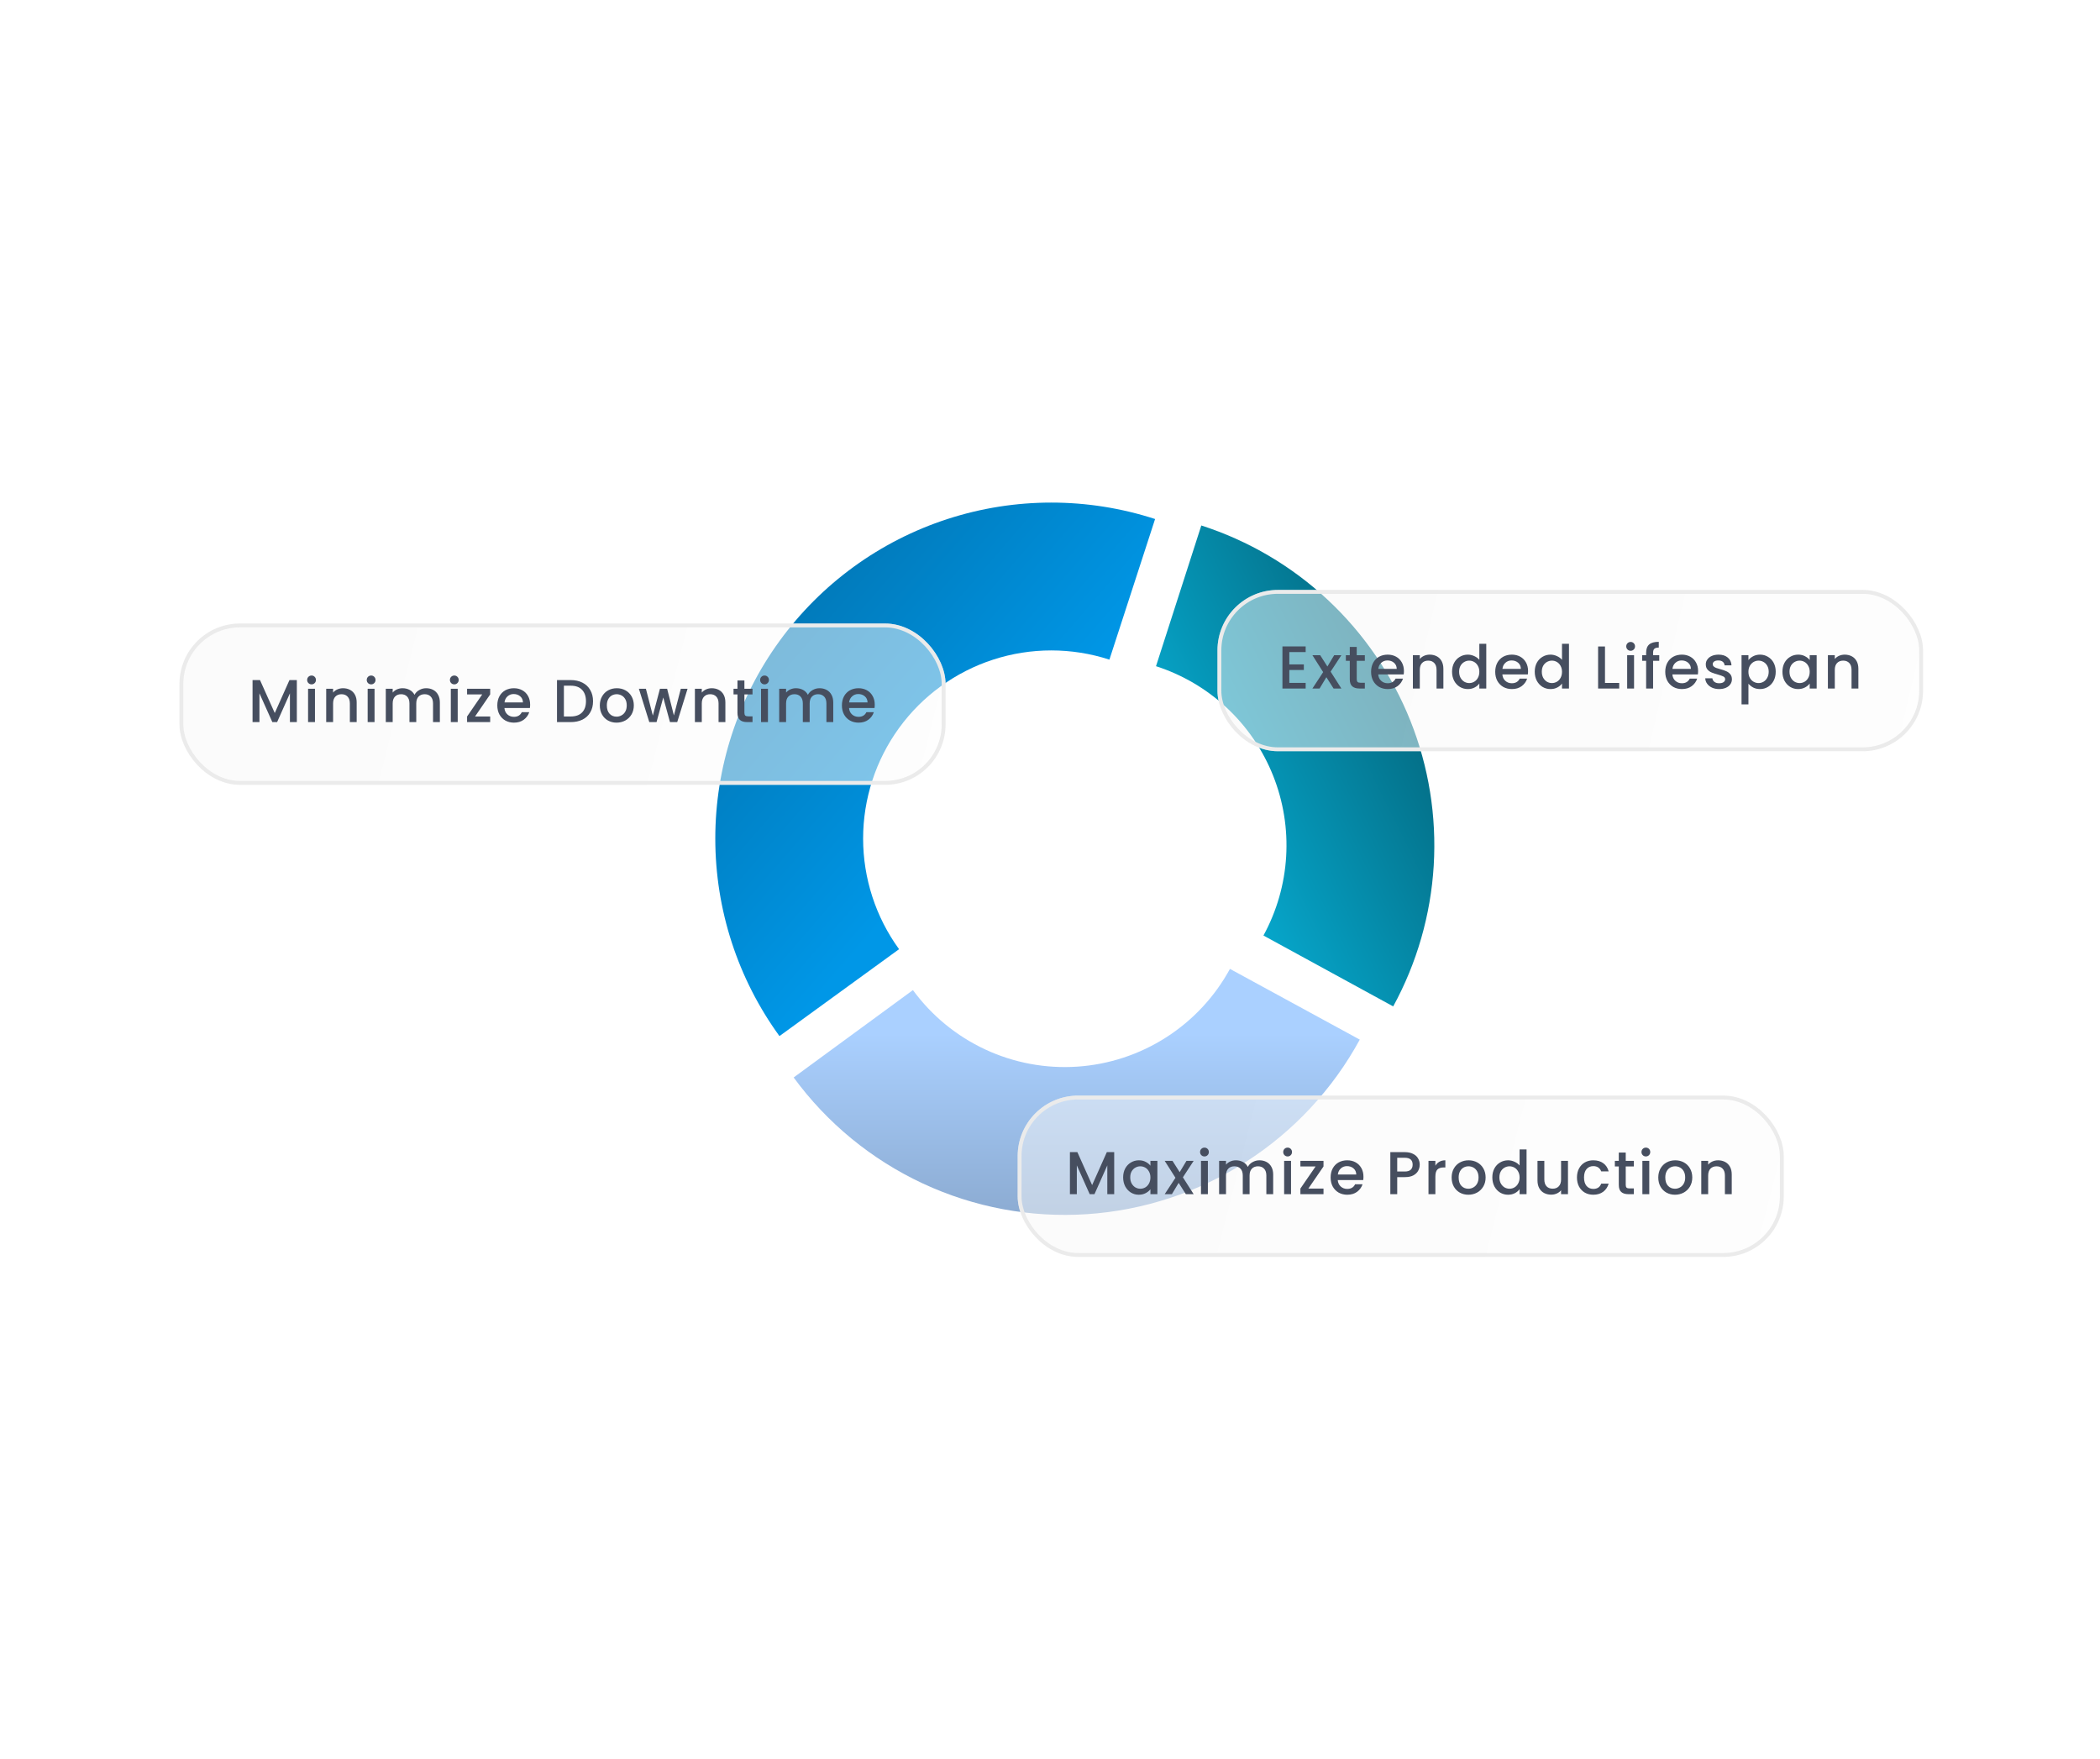 <svg width="117" height="98" viewBox="0 0 117 98" fill="none" xmlns="http://www.w3.org/2000/svg">
<g filter="url(#filter0_d_44_16704)">
<g clip-path="url(#clip0_44_16704)">
<g filter="url(#filter1_b_44_16704)">
<rect x="2" y="1" width="113" height="94" rx="9" fill="white" fill-opacity="0.6"/>
</g>
<path d="M75.759 56.92C74.251 59.689 72.068 62.032 69.412 63.732C66.757 65.432 63.714 66.434 60.568 66.644C57.422 66.855 54.274 66.267 51.416 64.936C48.557 63.604 46.081 61.572 44.218 59.029L50.863 54.161C51.906 55.586 53.293 56.723 54.893 57.469C56.494 58.215 58.257 58.544 60.019 58.426C61.781 58.308 63.484 57.747 64.971 56.795C66.459 55.843 67.681 54.531 68.526 52.98L75.759 56.92Z" fill="url(#paint0_linear_44_16704)"/>
<path d="M66.93 28.276C69.553 29.12 71.957 30.534 73.971 32.415C75.985 34.296 77.558 36.598 78.58 39.158C79.601 41.717 80.044 44.47 79.879 47.221C79.713 49.971 78.942 52.652 77.621 55.07L70.392 51.121C71.132 49.767 71.564 48.266 71.657 46.725C71.75 45.185 71.501 43.643 70.929 42.21C70.358 40.777 69.476 39.487 68.349 38.434C67.221 37.381 65.875 36.589 64.406 36.116L66.93 28.276Z" fill="url(#paint1_linear_44_16704)"/>
<path d="M43.427 56.724C41.104 53.526 39.852 49.674 39.852 45.721C39.851 41.768 41.103 37.916 43.426 34.718C45.75 31.519 49.026 29.138 52.786 27.917C56.545 26.695 60.595 26.695 64.355 27.916L61.81 35.75C59.705 35.066 57.437 35.066 55.331 35.75C53.226 36.434 51.391 37.767 50.09 39.559C48.789 41.35 48.088 43.507 48.088 45.721C48.089 47.934 48.789 50.091 50.091 51.882L43.427 56.724Z" fill="url(#paint2_linear_44_16704)"/>
<g filter="url(#filter2_b_44_16704)">
<rect x="67.83" y="31.867" width="39.312" height="8.986" rx="3.37" fill="url(#paint3_linear_44_16704)"/>
<rect x="67.938" y="31.975" width="39.096" height="8.77" rx="3.262" stroke="#EBEBEB" stroke-width="0.216"/>
<path d="M71.834 35.328V36.015H72.643V36.328H71.834V37.046H72.744V37.359H71.45V35.014H72.744V35.328H71.834ZM74.134 36.419L74.734 37.359H74.299L73.898 36.729L73.52 37.359H73.12L73.719 36.446L73.12 35.503H73.554L73.955 36.133L74.333 35.503H74.734L74.134 36.419ZM75.59 35.816V36.844C75.59 36.913 75.606 36.964 75.637 36.995C75.671 37.025 75.727 37.039 75.805 37.039H76.041V37.359H75.738C75.565 37.359 75.433 37.319 75.341 37.238C75.248 37.157 75.202 37.026 75.202 36.844V35.816H74.983V35.503H75.202V35.041H75.59V35.503H76.041V35.816H75.59ZM78.219 36.386C78.219 36.455 78.214 36.518 78.205 36.574H76.787C76.798 36.722 76.853 36.842 76.952 36.931C77.05 37.021 77.172 37.066 77.316 37.066C77.522 37.066 77.668 36.98 77.754 36.807H78.168C78.112 36.977 78.01 37.118 77.862 37.228C77.716 37.336 77.534 37.39 77.316 37.39C77.138 37.39 76.979 37.35 76.837 37.272C76.698 37.191 76.588 37.079 76.507 36.935C76.428 36.789 76.389 36.62 76.389 36.429C76.389 36.238 76.427 36.071 76.504 35.927C76.582 35.781 76.691 35.669 76.83 35.59C76.972 35.512 77.134 35.472 77.316 35.472C77.491 35.472 77.647 35.511 77.784 35.587C77.921 35.663 78.028 35.771 78.104 35.91C78.18 36.047 78.219 36.206 78.219 36.386ZM77.818 36.264C77.815 36.123 77.765 36.009 77.666 35.924C77.567 35.839 77.445 35.796 77.299 35.796C77.166 35.796 77.053 35.839 76.958 35.924C76.864 36.007 76.808 36.12 76.79 36.264H77.818ZM79.655 35.472C79.801 35.472 79.931 35.503 80.046 35.563C80.163 35.624 80.254 35.714 80.319 35.833C80.384 35.952 80.417 36.096 80.417 36.264V37.359H80.036V36.322C80.036 36.155 79.994 36.028 79.911 35.941C79.828 35.851 79.715 35.806 79.571 35.806C79.427 35.806 79.312 35.851 79.227 35.941C79.144 36.028 79.103 36.155 79.103 36.322V37.359H78.718V35.503H79.103V35.715C79.165 35.639 79.245 35.579 79.342 35.536C79.441 35.494 79.545 35.472 79.655 35.472ZM80.9 36.423C80.9 36.236 80.938 36.071 81.015 35.927C81.093 35.783 81.199 35.672 81.332 35.594C81.466 35.513 81.616 35.472 81.78 35.472C81.901 35.472 82.02 35.499 82.137 35.553C82.256 35.605 82.35 35.675 82.42 35.762V34.866H82.807V37.359H82.42V37.08C82.357 37.17 82.269 37.244 82.157 37.302C82.047 37.361 81.92 37.39 81.776 37.39C81.615 37.39 81.466 37.349 81.332 37.268C81.199 37.185 81.093 37.071 81.015 36.925C80.938 36.776 80.9 36.609 80.9 36.423ZM82.42 36.429C82.42 36.301 82.393 36.19 82.339 36.096C82.287 36.001 82.219 35.929 82.133 35.88C82.048 35.831 81.956 35.806 81.857 35.806C81.758 35.806 81.666 35.831 81.581 35.88C81.496 35.927 81.426 35.998 81.372 36.092C81.32 36.184 81.294 36.295 81.294 36.423C81.294 36.551 81.32 36.663 81.372 36.76C81.426 36.856 81.496 36.93 81.581 36.982C81.668 37.031 81.76 37.056 81.857 37.056C81.956 37.056 82.048 37.031 82.133 36.982C82.219 36.933 82.287 36.861 82.339 36.766C82.393 36.67 82.42 36.557 82.42 36.429ZM85.135 36.386C85.135 36.455 85.131 36.518 85.122 36.574H83.703C83.714 36.722 83.769 36.842 83.868 36.931C83.967 37.021 84.088 37.066 84.232 37.066C84.439 37.066 84.585 36.98 84.67 36.807H85.085C85.028 36.977 84.926 37.118 84.778 37.228C84.632 37.336 84.45 37.39 84.232 37.39C84.055 37.39 83.895 37.35 83.754 37.272C83.614 37.191 83.504 37.079 83.423 36.935C83.345 36.789 83.305 36.62 83.305 36.429C83.305 36.238 83.344 36.071 83.42 35.927C83.499 35.781 83.608 35.669 83.747 35.59C83.888 35.512 84.05 35.472 84.232 35.472C84.407 35.472 84.564 35.511 84.701 35.587C84.838 35.663 84.944 35.771 85.021 35.91C85.097 36.047 85.135 36.206 85.135 36.386ZM84.734 36.264C84.732 36.123 84.681 36.009 84.583 35.924C84.484 35.839 84.361 35.796 84.215 35.796C84.083 35.796 83.969 35.839 83.875 35.924C83.781 36.007 83.724 36.12 83.707 36.264H84.734ZM85.507 36.423C85.507 36.236 85.545 36.071 85.621 35.927C85.7 35.783 85.805 35.672 85.938 35.594C86.073 35.513 86.222 35.472 86.386 35.472C86.507 35.472 86.627 35.499 86.743 35.553C86.862 35.605 86.957 35.675 87.026 35.762V34.866H87.414V37.359H87.026V37.08C86.964 37.17 86.876 37.244 86.764 37.302C86.654 37.361 86.527 37.39 86.383 37.39C86.221 37.39 86.073 37.349 85.938 37.268C85.805 37.185 85.7 37.071 85.621 36.925C85.545 36.776 85.507 36.609 85.507 36.423ZM87.026 36.429C87.026 36.301 86.999 36.19 86.946 36.096C86.894 36.001 86.825 35.929 86.74 35.88C86.655 35.831 86.563 35.806 86.464 35.806C86.365 35.806 86.273 35.831 86.187 35.88C86.102 35.927 86.032 35.998 85.978 36.092C85.927 36.184 85.901 36.295 85.901 36.423C85.901 36.551 85.927 36.663 85.978 36.76C86.032 36.856 86.102 36.93 86.187 36.982C86.275 37.031 86.367 37.056 86.464 37.056C86.563 37.056 86.655 37.031 86.74 36.982C86.825 36.933 86.894 36.861 86.946 36.766C86.999 36.67 87.026 36.557 87.026 36.429ZM89.421 37.049H90.213V37.359H89.037V35.017H89.421V37.049ZM90.851 35.257C90.782 35.257 90.723 35.233 90.676 35.186C90.629 35.139 90.605 35.08 90.605 35.011C90.605 34.941 90.629 34.883 90.676 34.836C90.723 34.788 90.782 34.765 90.851 34.765C90.919 34.765 90.976 34.788 91.023 34.836C91.07 34.883 91.094 34.941 91.094 35.011C91.094 35.08 91.07 35.139 91.023 35.186C90.976 35.233 90.919 35.257 90.851 35.257ZM91.04 35.503V37.359H90.656V35.503H91.04ZM92.444 35.816H92.101V37.359H91.713V35.816H91.494V35.503H91.713V35.371C91.713 35.158 91.769 35.003 91.882 34.906C91.996 34.807 92.175 34.758 92.417 34.758V35.078C92.301 35.078 92.219 35.101 92.171 35.146C92.124 35.188 92.101 35.264 92.101 35.371V35.503H92.444V35.816ZM94.608 36.386C94.608 36.455 94.604 36.518 94.595 36.574H93.176C93.187 36.722 93.242 36.842 93.341 36.931C93.44 37.021 93.561 37.066 93.705 37.066C93.912 37.066 94.058 36.98 94.143 36.807H94.558C94.501 36.977 94.399 37.118 94.251 37.228C94.105 37.336 93.923 37.39 93.705 37.39C93.528 37.39 93.368 37.35 93.227 37.272C93.087 37.191 92.977 37.079 92.896 36.935C92.818 36.789 92.778 36.62 92.778 36.429C92.778 36.238 92.817 36.071 92.893 35.927C92.972 35.781 93.081 35.669 93.22 35.59C93.361 35.512 93.523 35.472 93.705 35.472C93.88 35.472 94.036 35.511 94.173 35.587C94.311 35.663 94.417 35.771 94.493 35.91C94.57 36.047 94.608 36.206 94.608 36.386ZM94.207 36.264C94.205 36.123 94.154 36.009 94.055 35.924C93.957 35.839 93.834 35.796 93.688 35.796C93.556 35.796 93.442 35.839 93.348 35.924C93.254 36.007 93.197 36.12 93.179 36.264H94.207ZM95.782 37.39C95.636 37.39 95.504 37.364 95.387 37.312C95.273 37.258 95.182 37.186 95.115 37.096C95.047 37.004 95.011 36.902 95.007 36.79H95.404C95.411 36.868 95.448 36.935 95.516 36.989C95.585 37.04 95.672 37.066 95.775 37.066C95.883 37.066 95.966 37.046 96.024 37.006C96.085 36.963 96.115 36.909 96.115 36.844C96.115 36.774 96.082 36.722 96.014 36.689C95.949 36.655 95.845 36.618 95.701 36.578C95.561 36.539 95.448 36.502 95.361 36.466C95.273 36.431 95.197 36.376 95.131 36.301C95.068 36.227 95.037 36.13 95.037 36.008C95.037 35.909 95.066 35.819 95.125 35.739C95.183 35.656 95.266 35.59 95.374 35.543C95.484 35.496 95.61 35.472 95.751 35.472C95.963 35.472 96.132 35.526 96.26 35.634C96.39 35.74 96.46 35.885 96.469 36.069H96.085C96.078 35.986 96.044 35.919 95.984 35.87C95.923 35.821 95.841 35.796 95.738 35.796C95.637 35.796 95.559 35.815 95.505 35.853C95.451 35.891 95.424 35.942 95.424 36.005C95.424 36.054 95.442 36.096 95.478 36.13C95.514 36.163 95.558 36.19 95.61 36.21C95.662 36.228 95.738 36.252 95.839 36.281C95.974 36.317 96.084 36.354 96.169 36.392C96.257 36.428 96.332 36.482 96.395 36.554C96.458 36.626 96.49 36.721 96.493 36.84C96.493 36.946 96.463 37.04 96.405 37.123C96.347 37.207 96.263 37.272 96.156 37.319C96.05 37.366 95.925 37.39 95.782 37.39ZM97.413 35.776C97.479 35.69 97.567 35.618 97.68 35.56C97.792 35.502 97.919 35.472 98.06 35.472C98.222 35.472 98.369 35.513 98.502 35.594C98.637 35.672 98.742 35.783 98.819 35.927C98.895 36.071 98.933 36.236 98.933 36.423C98.933 36.609 98.895 36.776 98.819 36.925C98.742 37.071 98.637 37.185 98.502 37.268C98.369 37.349 98.222 37.39 98.06 37.39C97.919 37.39 97.793 37.362 97.683 37.306C97.573 37.247 97.483 37.175 97.413 37.09V38.242H97.029V35.503H97.413V35.776ZM98.542 36.423C98.542 36.295 98.515 36.184 98.461 36.092C98.41 35.998 98.34 35.927 98.252 35.88C98.167 35.831 98.075 35.806 97.976 35.806C97.88 35.806 97.787 35.831 97.7 35.88C97.615 35.929 97.545 36.001 97.491 36.096C97.439 36.19 97.413 36.301 97.413 36.429C97.413 36.557 97.439 36.67 97.491 36.766C97.545 36.861 97.615 36.933 97.7 36.982C97.787 37.031 97.88 37.056 97.976 37.056C98.075 37.056 98.167 37.031 98.252 36.982C98.34 36.93 98.41 36.856 98.461 36.76C98.515 36.663 98.542 36.551 98.542 36.423ZM99.307 36.423C99.307 36.236 99.345 36.071 99.421 35.927C99.5 35.783 99.605 35.672 99.738 35.594C99.873 35.513 100.021 35.472 100.183 35.472C100.329 35.472 100.456 35.502 100.563 35.56C100.674 35.616 100.761 35.687 100.826 35.772V35.503H101.214V37.359H100.826V37.083C100.761 37.171 100.672 37.244 100.56 37.302C100.448 37.361 100.32 37.39 100.176 37.39C100.016 37.39 99.871 37.349 99.738 37.268C99.605 37.185 99.5 37.071 99.421 36.925C99.345 36.776 99.307 36.609 99.307 36.423ZM100.826 36.429C100.826 36.301 100.799 36.19 100.745 36.096C100.694 36.001 100.625 35.929 100.54 35.88C100.455 35.831 100.362 35.806 100.264 35.806C100.165 35.806 100.073 35.831 99.987 35.88C99.902 35.927 99.832 35.998 99.778 36.092C99.727 36.184 99.701 36.295 99.701 36.423C99.701 36.551 99.727 36.663 99.778 36.76C99.832 36.856 99.902 36.93 99.987 36.982C100.075 37.031 100.167 37.056 100.264 37.056C100.362 37.056 100.455 37.031 100.54 36.982C100.625 36.933 100.694 36.861 100.745 36.766C100.799 36.67 100.826 36.557 100.826 36.429ZM102.777 35.472C102.923 35.472 103.053 35.503 103.168 35.563C103.284 35.624 103.375 35.714 103.441 35.833C103.506 35.952 103.538 36.096 103.538 36.264V37.359H103.157V36.322C103.157 36.155 103.116 36.028 103.033 35.941C102.95 35.851 102.836 35.806 102.692 35.806C102.549 35.806 102.434 35.851 102.349 35.941C102.266 36.028 102.224 36.155 102.224 36.322V37.359H101.84V35.503H102.224V35.715C102.287 35.639 102.367 35.579 102.463 35.536C102.562 35.494 102.667 35.472 102.777 35.472Z" fill="#464E5F"/>
</g>
<g filter="url(#filter3_b_44_16704)">
<rect x="56.699" y="60.039" width="42.681" height="8.986" rx="3.37" fill="url(#paint4_linear_44_16704)"/>
<rect x="56.807" y="60.147" width="42.466" height="8.77" rx="3.262" stroke="#EBEBEB" stroke-width="0.216"/>
<path d="M62.077 63.189V65.531H61.693V63.927L60.978 65.531H60.712L59.995 63.927V65.531H59.61V63.189H60.025L60.847 65.026L61.666 63.189H62.077ZM62.575 64.594C62.575 64.408 62.614 64.243 62.69 64.099C62.769 63.955 62.874 63.844 63.007 63.766C63.142 63.685 63.29 63.644 63.452 63.644C63.598 63.644 63.724 63.673 63.832 63.732C63.942 63.788 64.03 63.859 64.095 63.944V63.675H64.483V65.531H64.095V65.255C64.03 65.343 63.941 65.416 63.829 65.474C63.717 65.532 63.589 65.562 63.445 65.562C63.285 65.562 63.139 65.521 63.007 65.44C62.874 65.357 62.769 65.243 62.69 65.097C62.614 64.948 62.575 64.781 62.575 64.594ZM64.095 64.601C64.095 64.473 64.068 64.362 64.014 64.268C63.963 64.173 63.894 64.101 63.809 64.052C63.723 64.003 63.631 63.978 63.532 63.978C63.434 63.978 63.342 64.003 63.256 64.052C63.171 64.099 63.101 64.17 63.047 64.264C62.995 64.356 62.97 64.466 62.97 64.594C62.97 64.722 62.995 64.835 63.047 64.931C63.101 65.028 63.171 65.102 63.256 65.154C63.344 65.203 63.436 65.228 63.532 65.228C63.631 65.228 63.723 65.203 63.809 65.154C63.894 65.104 63.963 65.032 64.014 64.938C64.068 64.842 64.095 64.729 64.095 64.601ZM65.904 64.591L66.504 65.531H66.069L65.668 64.901L65.291 65.531H64.89L65.49 64.618L64.89 63.675H65.325L65.725 64.305L66.103 63.675H66.504L65.904 64.591ZM67.107 63.429C67.038 63.429 66.979 63.405 66.932 63.358C66.885 63.311 66.861 63.252 66.861 63.183C66.861 63.113 66.885 63.055 66.932 63.007C66.979 62.96 67.038 62.937 67.107 62.937C67.175 62.937 67.232 62.96 67.279 63.007C67.326 63.055 67.35 63.113 67.35 63.183C67.35 63.252 67.326 63.311 67.279 63.358C67.232 63.405 67.175 63.429 67.107 63.429ZM67.296 63.675V65.531H66.912V63.675H67.296ZM70.17 63.644C70.316 63.644 70.446 63.675 70.56 63.735C70.677 63.796 70.768 63.886 70.833 64.005C70.901 64.124 70.934 64.268 70.934 64.436V65.531H70.554V64.493C70.554 64.327 70.512 64.2 70.429 64.113C70.346 64.023 70.233 63.978 70.089 63.978C69.945 63.978 69.83 64.023 69.745 64.113C69.662 64.2 69.62 64.327 69.62 64.493V65.531H69.24V64.493C69.24 64.327 69.198 64.2 69.115 64.113C69.032 64.023 68.918 63.978 68.775 63.978C68.631 63.978 68.516 64.023 68.431 64.113C68.348 64.2 68.306 64.327 68.306 64.493V65.531H67.922V63.675H68.306V63.887C68.369 63.81 68.449 63.751 68.545 63.708C68.642 63.666 68.745 63.644 68.855 63.644C69.004 63.644 69.136 63.676 69.253 63.739C69.37 63.801 69.46 63.892 69.523 64.012C69.579 63.899 69.666 63.81 69.785 63.745C69.904 63.678 70.032 63.644 70.17 63.644ZM71.74 63.429C71.671 63.429 71.612 63.405 71.565 63.358C71.518 63.311 71.494 63.252 71.494 63.183C71.494 63.113 71.518 63.055 71.565 63.007C71.612 62.96 71.671 62.937 71.74 62.937C71.808 62.937 71.865 62.96 71.912 63.007C71.959 63.055 71.983 63.113 71.983 63.183C71.983 63.252 71.959 63.311 71.912 63.358C71.865 63.405 71.808 63.429 71.74 63.429ZM71.929 63.675V65.531H71.545V63.675H71.929ZM72.895 65.218H73.738V65.531H72.451V65.218L73.296 63.988H72.451V63.675H73.738V63.988L72.895 65.218ZM75.964 64.557C75.964 64.627 75.96 64.69 75.951 64.746H74.532C74.543 64.894 74.599 65.013 74.697 65.103C74.796 65.193 74.918 65.238 75.061 65.238C75.268 65.238 75.414 65.152 75.499 64.979H75.914C75.858 65.149 75.755 65.29 75.607 65.4C75.461 65.508 75.279 65.562 75.061 65.562C74.884 65.562 74.724 65.522 74.583 65.444C74.444 65.363 74.333 65.251 74.253 65.107C74.174 64.961 74.135 64.792 74.135 64.601C74.135 64.41 74.173 64.243 74.249 64.099C74.328 63.953 74.437 63.841 74.576 63.762C74.718 63.684 74.879 63.644 75.061 63.644C75.237 63.644 75.393 63.682 75.53 63.759C75.667 63.835 75.773 63.943 75.85 64.082C75.926 64.219 75.964 64.378 75.964 64.557ZM75.563 64.436C75.561 64.295 75.51 64.181 75.412 64.096C75.313 64.01 75.19 63.968 75.044 63.968C74.912 63.968 74.798 64.01 74.704 64.096C74.61 64.179 74.554 64.292 74.536 64.436H75.563ZM79.099 63.887C79.099 64.006 79.07 64.118 79.014 64.224C78.958 64.329 78.868 64.416 78.745 64.483C78.621 64.549 78.463 64.581 78.27 64.581H77.845V65.531H77.461V63.189H78.27C78.449 63.189 78.601 63.221 78.725 63.284C78.85 63.344 78.944 63.428 79.004 63.533C79.067 63.639 79.099 63.757 79.099 63.887ZM78.27 64.268C78.416 64.268 78.525 64.235 78.597 64.17C78.668 64.103 78.704 64.008 78.704 63.887C78.704 63.631 78.559 63.503 78.27 63.503H77.845V64.268H78.27ZM79.971 63.944C80.027 63.85 80.101 63.777 80.193 63.725C80.287 63.671 80.399 63.644 80.527 63.644V64.042H80.429C80.278 64.042 80.164 64.08 80.085 64.156C80.009 64.233 79.971 64.365 79.971 64.554V65.531H79.587V63.675H79.971V63.944ZM81.807 65.562C81.632 65.562 81.473 65.522 81.332 65.444C81.19 65.363 81.079 65.251 80.998 65.107C80.917 64.961 80.877 64.792 80.877 64.601C80.877 64.412 80.918 64.245 81.001 64.099C81.085 63.953 81.198 63.841 81.342 63.762C81.486 63.684 81.646 63.644 81.823 63.644C82.001 63.644 82.162 63.684 82.305 63.762C82.449 63.841 82.563 63.953 82.646 64.099C82.729 64.245 82.77 64.412 82.77 64.601C82.77 64.79 82.728 64.957 82.642 65.103C82.557 65.249 82.44 65.363 82.292 65.444C82.146 65.522 81.984 65.562 81.807 65.562ZM81.807 65.228C81.906 65.228 81.998 65.204 82.083 65.157C82.171 65.11 82.241 65.039 82.295 64.945C82.349 64.851 82.376 64.736 82.376 64.601C82.376 64.466 82.35 64.353 82.299 64.261C82.247 64.167 82.178 64.096 82.093 64.049C82.008 64.001 81.916 63.978 81.817 63.978C81.718 63.978 81.626 64.001 81.54 64.049C81.457 64.096 81.391 64.167 81.342 64.261C81.292 64.353 81.268 64.466 81.268 64.601C81.268 64.801 81.318 64.956 81.419 65.066C81.522 65.174 81.652 65.228 81.807 65.228ZM83.144 64.594C83.144 64.408 83.182 64.243 83.258 64.099C83.337 63.955 83.442 63.844 83.575 63.766C83.71 63.685 83.859 63.644 84.023 63.644C84.144 63.644 84.263 63.671 84.38 63.725C84.499 63.777 84.594 63.846 84.663 63.934V63.038H85.051V65.531H84.663V65.252C84.6 65.341 84.513 65.416 84.401 65.474C84.29 65.532 84.164 65.562 84.02 65.562C83.858 65.562 83.71 65.521 83.575 65.44C83.442 65.357 83.337 65.243 83.258 65.097C83.182 64.948 83.144 64.781 83.144 64.594ZM84.663 64.601C84.663 64.473 84.636 64.362 84.582 64.268C84.531 64.173 84.462 64.101 84.377 64.052C84.292 64.003 84.2 63.978 84.101 63.978C84.002 63.978 83.91 64.003 83.824 64.052C83.739 64.099 83.669 64.17 83.615 64.264C83.564 64.356 83.538 64.466 83.538 64.594C83.538 64.722 83.564 64.835 83.615 64.931C83.669 65.028 83.739 65.102 83.824 65.154C83.912 65.203 84.004 65.228 84.101 65.228C84.2 65.228 84.292 65.203 84.377 65.154C84.462 65.104 84.531 65.032 84.582 64.938C84.636 64.842 84.663 64.729 84.663 64.601ZM87.359 63.675V65.531H86.974V65.312C86.914 65.389 86.834 65.449 86.735 65.494C86.638 65.537 86.535 65.558 86.425 65.558C86.279 65.558 86.148 65.528 86.031 65.467C85.916 65.407 85.825 65.317 85.758 65.198C85.693 65.079 85.66 64.935 85.66 64.766V63.675H86.041V64.709C86.041 64.875 86.082 65.003 86.166 65.093C86.249 65.181 86.362 65.225 86.506 65.225C86.65 65.225 86.763 65.181 86.846 65.093C86.932 65.003 86.974 64.875 86.974 64.709V63.675H87.359ZM87.859 64.601C87.859 64.41 87.897 64.243 87.974 64.099C88.052 63.953 88.16 63.841 88.297 63.762C88.434 63.684 88.591 63.644 88.769 63.644C88.993 63.644 89.179 63.698 89.325 63.806C89.473 63.912 89.573 64.063 89.625 64.261H89.21C89.176 64.169 89.123 64.097 89.048 64.045C88.974 63.994 88.881 63.968 88.769 63.968C88.612 63.968 88.486 64.024 88.391 64.136C88.299 64.246 88.253 64.401 88.253 64.601C88.253 64.801 88.299 64.957 88.391 65.07C88.486 65.182 88.612 65.238 88.769 65.238C88.991 65.238 89.138 65.14 89.21 64.945H89.625C89.571 65.134 89.47 65.284 89.321 65.397C89.173 65.507 88.989 65.562 88.769 65.562C88.591 65.562 88.434 65.522 88.297 65.444C88.16 65.363 88.052 65.251 87.974 65.107C87.897 64.961 87.859 64.792 87.859 64.601ZM90.577 63.988V65.016C90.577 65.085 90.593 65.136 90.624 65.167C90.658 65.197 90.714 65.211 90.793 65.211H91.029V65.531H90.725C90.552 65.531 90.42 65.491 90.328 65.41C90.236 65.329 90.19 65.198 90.19 65.016V63.988H89.971V63.675H90.19V63.213H90.577V63.675H91.029V63.988H90.577ZM91.7 63.429C91.63 63.429 91.572 63.405 91.525 63.358C91.477 63.311 91.454 63.252 91.454 63.183C91.454 63.113 91.477 63.055 91.525 63.007C91.572 62.96 91.63 62.937 91.7 62.937C91.767 62.937 91.825 62.96 91.872 63.007C91.919 63.055 91.942 63.113 91.942 63.183C91.942 63.252 91.919 63.311 91.872 63.358C91.825 63.405 91.767 63.429 91.7 63.429ZM91.888 63.675V65.531H91.504V63.675H91.888ZM93.32 65.562C93.145 65.562 92.986 65.522 92.845 65.444C92.703 65.363 92.592 65.251 92.511 65.107C92.43 64.961 92.39 64.792 92.39 64.601C92.39 64.412 92.431 64.245 92.514 64.099C92.598 63.953 92.711 63.841 92.855 63.762C92.999 63.684 93.159 63.644 93.337 63.644C93.514 63.644 93.675 63.684 93.819 63.762C93.962 63.841 94.076 63.953 94.159 64.099C94.242 64.245 94.284 64.412 94.284 64.601C94.284 64.79 94.241 64.957 94.156 65.103C94.07 65.249 93.953 65.363 93.805 65.444C93.659 65.522 93.497 65.562 93.32 65.562ZM93.32 65.228C93.419 65.228 93.511 65.204 93.596 65.157C93.684 65.11 93.754 65.039 93.808 64.945C93.862 64.851 93.889 64.736 93.889 64.601C93.889 64.466 93.863 64.353 93.812 64.261C93.76 64.167 93.692 64.096 93.606 64.049C93.521 64.001 93.429 63.978 93.33 63.978C93.231 63.978 93.139 64.001 93.054 64.049C92.971 64.096 92.904 64.167 92.855 64.261C92.805 64.353 92.781 64.466 92.781 64.601C92.781 64.801 92.831 64.956 92.932 65.066C93.036 65.174 93.165 65.228 93.32 65.228ZM95.722 63.644C95.868 63.644 95.998 63.675 96.112 63.735C96.229 63.796 96.32 63.886 96.385 64.005C96.451 64.124 96.483 64.268 96.483 64.436V65.531H96.102V64.493C96.102 64.327 96.061 64.2 95.978 64.113C95.895 64.023 95.781 63.978 95.637 63.978C95.494 63.978 95.379 64.023 95.294 64.113C95.211 64.2 95.169 64.327 95.169 64.493V65.531H94.785V63.675H95.169V63.887C95.232 63.81 95.312 63.751 95.408 63.708C95.507 63.666 95.612 63.644 95.722 63.644Z" fill="#464E5F"/>
</g>
<g filter="url(#filter4_b_44_16704)">
<rect x="10" y="33.738" width="42.681" height="8.986" rx="3.37" fill="url(#paint5_linear_44_16704)"/>
<rect x="10.108" y="33.846" width="42.466" height="8.77" rx="3.262" stroke="#EBEBEB" stroke-width="0.216"/>
<path d="M16.538 36.889V39.23H16.153V37.627L15.439 39.23H15.173L14.455 37.627V39.23H14.071V36.889H14.486L15.308 38.725L16.127 36.889H16.538ZM17.36 37.128C17.29 37.128 17.232 37.104 17.184 37.057C17.137 37.01 17.113 36.952 17.113 36.882C17.113 36.812 17.137 36.754 17.184 36.707C17.232 36.66 17.29 36.636 17.36 36.636C17.427 36.636 17.484 36.66 17.531 36.707C17.578 36.754 17.602 36.812 17.602 36.882C17.602 36.952 17.578 37.01 17.531 37.057C17.484 37.104 17.427 37.128 17.36 37.128ZM17.548 37.374V39.23H17.164V37.374H17.548ZM19.111 37.343C19.257 37.343 19.387 37.374 19.502 37.434C19.619 37.495 19.71 37.585 19.775 37.704C19.84 37.823 19.872 37.967 19.872 38.135V39.23H19.492V38.193C19.492 38.026 19.45 37.9 19.367 37.812C19.284 37.722 19.171 37.677 19.027 37.677C18.883 37.677 18.768 37.722 18.683 37.812C18.6 37.9 18.558 38.026 18.558 38.193V39.23H18.174V37.374H18.558V37.586C18.621 37.51 18.701 37.45 18.798 37.407C18.896 37.365 19.001 37.343 19.111 37.343ZM20.68 37.128C20.61 37.128 20.552 37.104 20.504 37.057C20.457 37.01 20.433 36.952 20.433 36.882C20.433 36.812 20.457 36.754 20.504 36.707C20.552 36.66 20.61 36.636 20.68 36.636C20.747 36.636 20.804 36.66 20.851 36.707C20.898 36.754 20.922 36.812 20.922 36.882C20.922 36.952 20.898 37.01 20.851 37.057C20.804 37.104 20.747 37.128 20.68 37.128ZM20.868 37.374V39.23H20.484V37.374H20.868ZM23.742 37.343C23.888 37.343 24.018 37.374 24.133 37.434C24.249 37.495 24.34 37.585 24.405 37.704C24.473 37.823 24.507 37.967 24.507 38.135V39.23H24.126V38.193C24.126 38.026 24.084 37.9 24.001 37.812C23.918 37.722 23.805 37.677 23.661 37.677C23.517 37.677 23.402 37.722 23.317 37.812C23.234 37.9 23.192 38.026 23.192 38.193V39.23H22.812V38.193C22.812 38.026 22.77 37.9 22.687 37.812C22.604 37.722 22.49 37.677 22.347 37.677C22.203 37.677 22.088 37.722 22.003 37.812C21.92 37.9 21.878 38.026 21.878 38.193V39.23H21.494V37.374H21.878V37.586C21.941 37.51 22.021 37.45 22.117 37.407C22.214 37.365 22.317 37.343 22.427 37.343C22.576 37.343 22.708 37.375 22.825 37.438C22.942 37.501 23.032 37.592 23.095 37.711C23.151 37.599 23.238 37.51 23.358 37.445C23.477 37.377 23.605 37.343 23.742 37.343ZM25.312 37.128C25.243 37.128 25.184 37.104 25.137 37.057C25.09 37.01 25.067 36.952 25.067 36.882C25.067 36.812 25.09 36.754 25.137 36.707C25.184 36.66 25.243 36.636 25.312 36.636C25.38 36.636 25.437 36.66 25.484 36.707C25.532 36.754 25.555 36.812 25.555 36.882C25.555 36.952 25.532 37.01 25.484 37.057C25.437 37.104 25.38 37.128 25.312 37.128ZM25.501 37.374V39.23H25.117V37.374H25.501ZM26.467 38.917H27.31V39.23H26.023V38.917L26.868 37.687H26.023V37.374H27.31V37.687L26.467 38.917ZM29.536 38.257C29.536 38.326 29.532 38.389 29.523 38.445H28.104C28.116 38.594 28.171 38.713 28.27 38.803C28.368 38.892 28.49 38.937 28.633 38.937C28.84 38.937 28.986 38.851 29.071 38.678H29.486C29.43 38.849 29.328 38.989 29.179 39.099C29.033 39.207 28.851 39.261 28.633 39.261C28.456 39.261 28.296 39.221 28.155 39.143C28.016 39.062 27.906 38.95 27.825 38.806C27.746 38.66 27.707 38.491 27.707 38.3C27.707 38.109 27.745 37.942 27.821 37.798C27.9 37.652 28.009 37.54 28.148 37.461C28.29 37.383 28.451 37.343 28.633 37.343C28.809 37.343 28.965 37.382 29.102 37.458C29.239 37.534 29.346 37.642 29.422 37.782C29.498 37.919 29.536 38.077 29.536 38.257ZM29.136 38.135C29.133 37.994 29.083 37.88 28.984 37.795C28.885 37.71 28.763 37.667 28.616 37.667C28.484 37.667 28.371 37.71 28.276 37.795C28.182 37.878 28.126 37.992 28.108 38.135H29.136ZM31.798 36.889C32.047 36.889 32.265 36.937 32.452 37.033C32.64 37.128 32.785 37.265 32.886 37.445C32.99 37.622 33.041 37.83 33.041 38.068C33.041 38.306 32.99 38.513 32.886 38.688C32.785 38.863 32.64 38.998 32.452 39.092C32.265 39.184 32.047 39.23 31.798 39.23H31.033V36.889H31.798ZM31.798 38.917C32.072 38.917 32.282 38.843 32.428 38.695C32.574 38.546 32.647 38.337 32.647 38.068C32.647 37.796 32.574 37.584 32.428 37.431C32.282 37.278 32.072 37.202 31.798 37.202H31.417V38.917H31.798ZM34.349 39.261C34.174 39.261 34.015 39.221 33.874 39.143C33.732 39.062 33.621 38.95 33.54 38.806C33.459 38.66 33.419 38.491 33.419 38.3C33.419 38.112 33.461 37.944 33.544 37.798C33.627 37.652 33.74 37.54 33.884 37.461C34.028 37.383 34.188 37.343 34.366 37.343C34.543 37.343 34.704 37.383 34.848 37.461C34.991 37.54 35.105 37.652 35.188 37.798C35.271 37.944 35.313 38.112 35.313 38.3C35.313 38.489 35.27 38.657 35.185 38.803C35.099 38.949 34.983 39.062 34.834 39.143C34.688 39.221 34.526 39.261 34.349 39.261ZM34.349 38.927C34.448 38.927 34.54 38.904 34.625 38.856C34.713 38.809 34.784 38.739 34.838 38.644C34.892 38.55 34.918 38.435 34.918 38.3C34.918 38.166 34.893 38.052 34.841 37.96C34.789 37.866 34.721 37.795 34.635 37.748C34.55 37.701 34.458 37.677 34.359 37.677C34.26 37.677 34.168 37.701 34.083 37.748C34 37.795 33.933 37.866 33.884 37.96C33.835 38.052 33.81 38.166 33.81 38.3C33.81 38.5 33.86 38.655 33.962 38.766C34.065 38.873 34.194 38.927 34.349 38.927ZM38.307 37.374L37.731 39.23H37.327L36.953 37.859L36.579 39.23H36.175L35.595 37.374H35.986L36.373 38.867L36.768 37.374H37.169L37.546 38.86L37.93 37.374H38.307ZM39.653 37.343C39.799 37.343 39.929 37.374 40.044 37.434C40.161 37.495 40.252 37.585 40.317 37.704C40.382 37.823 40.414 37.967 40.414 38.135V39.23H40.034V38.193C40.034 38.026 39.992 37.9 39.909 37.812C39.826 37.722 39.712 37.677 39.569 37.677C39.425 37.677 39.31 37.722 39.225 37.812C39.142 37.9 39.1 38.026 39.1 38.193V39.23H38.716V37.374H39.1V37.586C39.163 37.51 39.243 37.45 39.34 37.407C39.438 37.365 39.543 37.343 39.653 37.343ZM41.474 37.687V38.715C41.474 38.785 41.49 38.835 41.522 38.867C41.555 38.896 41.611 38.91 41.69 38.91H41.926V39.23H41.623C41.45 39.23 41.317 39.19 41.225 39.109C41.133 39.028 41.087 38.897 41.087 38.715V37.687H40.868V37.374H41.087V36.912H41.474V37.374H41.926V37.687H41.474ZM42.597 37.128C42.527 37.128 42.469 37.104 42.422 37.057C42.374 37.01 42.351 36.952 42.351 36.882C42.351 36.812 42.374 36.754 42.422 36.707C42.469 36.66 42.527 36.636 42.597 36.636C42.664 36.636 42.722 36.66 42.769 36.707C42.816 36.754 42.84 36.812 42.84 36.882C42.84 36.952 42.816 37.01 42.769 37.057C42.722 37.104 42.664 37.128 42.597 37.128ZM42.786 37.374V39.23H42.401V37.374H42.786ZM45.659 37.343C45.805 37.343 45.935 37.374 46.05 37.434C46.167 37.495 46.258 37.585 46.323 37.704C46.39 37.823 46.424 37.967 46.424 38.135V39.23H46.043V38.193C46.043 38.026 46.002 37.9 45.919 37.812C45.835 37.722 45.722 37.677 45.578 37.677C45.434 37.677 45.32 37.722 45.234 37.812C45.151 37.9 45.11 38.026 45.11 38.193V39.23H44.729V38.193C44.729 38.026 44.688 37.9 44.604 37.812C44.521 37.722 44.408 37.677 44.264 37.677C44.12 37.677 44.006 37.722 43.92 37.812C43.837 37.9 43.796 38.026 43.796 38.193V39.23H43.412V37.374H43.796V37.586C43.859 37.51 43.938 37.45 44.035 37.407C44.132 37.365 44.235 37.343 44.345 37.343C44.493 37.343 44.626 37.375 44.743 37.438C44.859 37.501 44.949 37.592 45.012 37.711C45.068 37.599 45.156 37.51 45.275 37.445C45.394 37.377 45.522 37.343 45.659 37.343ZM48.736 38.257C48.736 38.326 48.732 38.389 48.723 38.445H47.304C47.315 38.594 47.37 38.713 47.469 38.803C47.568 38.892 47.689 38.937 47.833 38.937C48.04 38.937 48.186 38.851 48.271 38.678H48.685C48.629 38.849 48.527 38.989 48.379 39.099C48.233 39.207 48.051 39.261 47.833 39.261C47.656 39.261 47.496 39.221 47.355 39.143C47.215 39.062 47.105 38.95 47.024 38.806C46.946 38.66 46.906 38.491 46.906 38.3C46.906 38.109 46.945 37.942 47.021 37.798C47.1 37.652 47.209 37.54 47.348 37.461C47.489 37.383 47.651 37.343 47.833 37.343C48.008 37.343 48.164 37.382 48.301 37.458C48.438 37.534 48.545 37.642 48.621 37.782C48.698 37.919 48.736 38.077 48.736 38.257ZM48.335 38.135C48.333 37.994 48.282 37.88 48.184 37.795C48.085 37.71 47.962 37.667 47.816 37.667C47.684 37.667 47.57 37.71 47.476 37.795C47.382 37.878 47.325 37.992 47.307 38.135H48.335Z" fill="#464E5F"/>
</g>
</g>
</g>
<defs>
<filter id="filter0_d_44_16704" x="0" y="0" width="117" height="98" filterUnits="userSpaceOnUse" color-interpolation-filters="sRGB">
<feFlood flood-opacity="0" result="BackgroundImageFix"/>
<feColorMatrix in="SourceAlpha" type="matrix" values="0 0 0 0 0 0 0 0 0 0 0 0 0 0 0 0 0 0 127 0" result="hardAlpha"/>
<feOffset dy="1"/>
<feGaussianBlur stdDeviation="1"/>
<feComposite in2="hardAlpha" operator="out"/>
<feColorMatrix type="matrix" values="0 0 0 0 0.722 0 0 0 0 0.722 0 0 0 0 0.722 0 0 0 0.25 0"/>
<feBlend mode="normal" in2="BackgroundImageFix" result="effect1_dropShadow_44_16704"/>
<feBlend mode="normal" in="SourceGraphic" in2="effect1_dropShadow_44_16704" result="shape"/>
</filter>
<filter id="filter1_b_44_16704" x="0" y="-1" width="117" height="98" filterUnits="userSpaceOnUse" color-interpolation-filters="sRGB">
<feFlood flood-opacity="0" result="BackgroundImageFix"/>
<feGaussianBlur in="BackgroundImageFix" stdDeviation="1"/>
<feComposite in2="SourceAlpha" operator="in" result="effect1_backgroundBlur_44_16704"/>
<feBlend mode="normal" in="SourceGraphic" in2="effect1_backgroundBlur_44_16704" result="shape"/>
</filter>
<filter id="filter2_b_44_16704" x="64.086" y="28.123" width="46.8" height="16.474" filterUnits="userSpaceOnUse" color-interpolation-filters="sRGB">
<feFlood flood-opacity="0" result="BackgroundImageFix"/>
<feGaussianBlur in="BackgroundImageFix" stdDeviation="1.872"/>
<feComposite in2="SourceAlpha" operator="in" result="effect1_backgroundBlur_44_16704"/>
<feBlend mode="normal" in="SourceGraphic" in2="effect1_backgroundBlur_44_16704" result="shape"/>
</filter>
<filter id="filter3_b_44_16704" x="52.955" y="56.295" width="50.17" height="16.474" filterUnits="userSpaceOnUse" color-interpolation-filters="sRGB">
<feFlood flood-opacity="0" result="BackgroundImageFix"/>
<feGaussianBlur in="BackgroundImageFix" stdDeviation="1.872"/>
<feComposite in2="SourceAlpha" operator="in" result="effect1_backgroundBlur_44_16704"/>
<feBlend mode="normal" in="SourceGraphic" in2="effect1_backgroundBlur_44_16704" result="shape"/>
</filter>
<filter id="filter4_b_44_16704" x="6.256" y="29.994" width="50.17" height="16.474" filterUnits="userSpaceOnUse" color-interpolation-filters="sRGB">
<feFlood flood-opacity="0" result="BackgroundImageFix"/>
<feGaussianBlur in="BackgroundImageFix" stdDeviation="1.872"/>
<feComposite in2="SourceAlpha" operator="in" result="effect1_backgroundBlur_44_16704"/>
<feBlend mode="normal" in="SourceGraphic" in2="effect1_backgroundBlur_44_16704" result="shape"/>
</filter>
<linearGradient id="paint0_linear_44_16704" x1="59.32" y1="56.577" x2="59.32" y2="79.416" gradientUnits="userSpaceOnUse">
<stop stop-color="#AAD0FF"/>
<stop offset="1" stop-color="#667D99"/>
</linearGradient>
<linearGradient id="paint1_linear_44_16704" x1="67.183" y1="45.346" x2="84.593" y2="36.735" gradientUnits="userSpaceOnUse">
<stop stop-color="#06A7CC"/>
<stop offset="1" stop-color="#035466"/>
</linearGradient>
<linearGradient id="paint2_linear_44_16704" x1="38.728" y1="28.872" x2="55.389" y2="43.286" gradientUnits="userSpaceOnUse">
<stop stop-color="#016DA6"/>
<stop offset="1" stop-color="#0097E7"/>
</linearGradient>
<linearGradient id="paint3_linear_44_16704" x1="66.748" y1="30.094" x2="119.13" y2="42.363" gradientUnits="userSpaceOnUse">
<stop stop-color="#F7F7F7" stop-opacity="0.5"/>
<stop offset="1" stop-color="white" stop-opacity="0.5"/>
</linearGradient>
<linearGradient id="paint4_linear_44_16704" x1="55.525" y1="58.266" x2="111.872" y2="72.595" gradientUnits="userSpaceOnUse">
<stop stop-color="#F7F7F7" stop-opacity="0.5"/>
<stop offset="1" stop-color="white" stop-opacity="0.5"/>
</linearGradient>
<linearGradient id="paint5_linear_44_16704" x1="8.825" y1="31.965" x2="65.173" y2="46.294" gradientUnits="userSpaceOnUse">
<stop stop-color="#F7F7F7" stop-opacity="0.5"/>
<stop offset="1" stop-color="white" stop-opacity="0.5"/>
</linearGradient>
<clipPath id="clip0_44_16704">
<rect x="2" y="1" width="113" height="94" rx="9" fill="white"/>
</clipPath>
</defs>
</svg>

